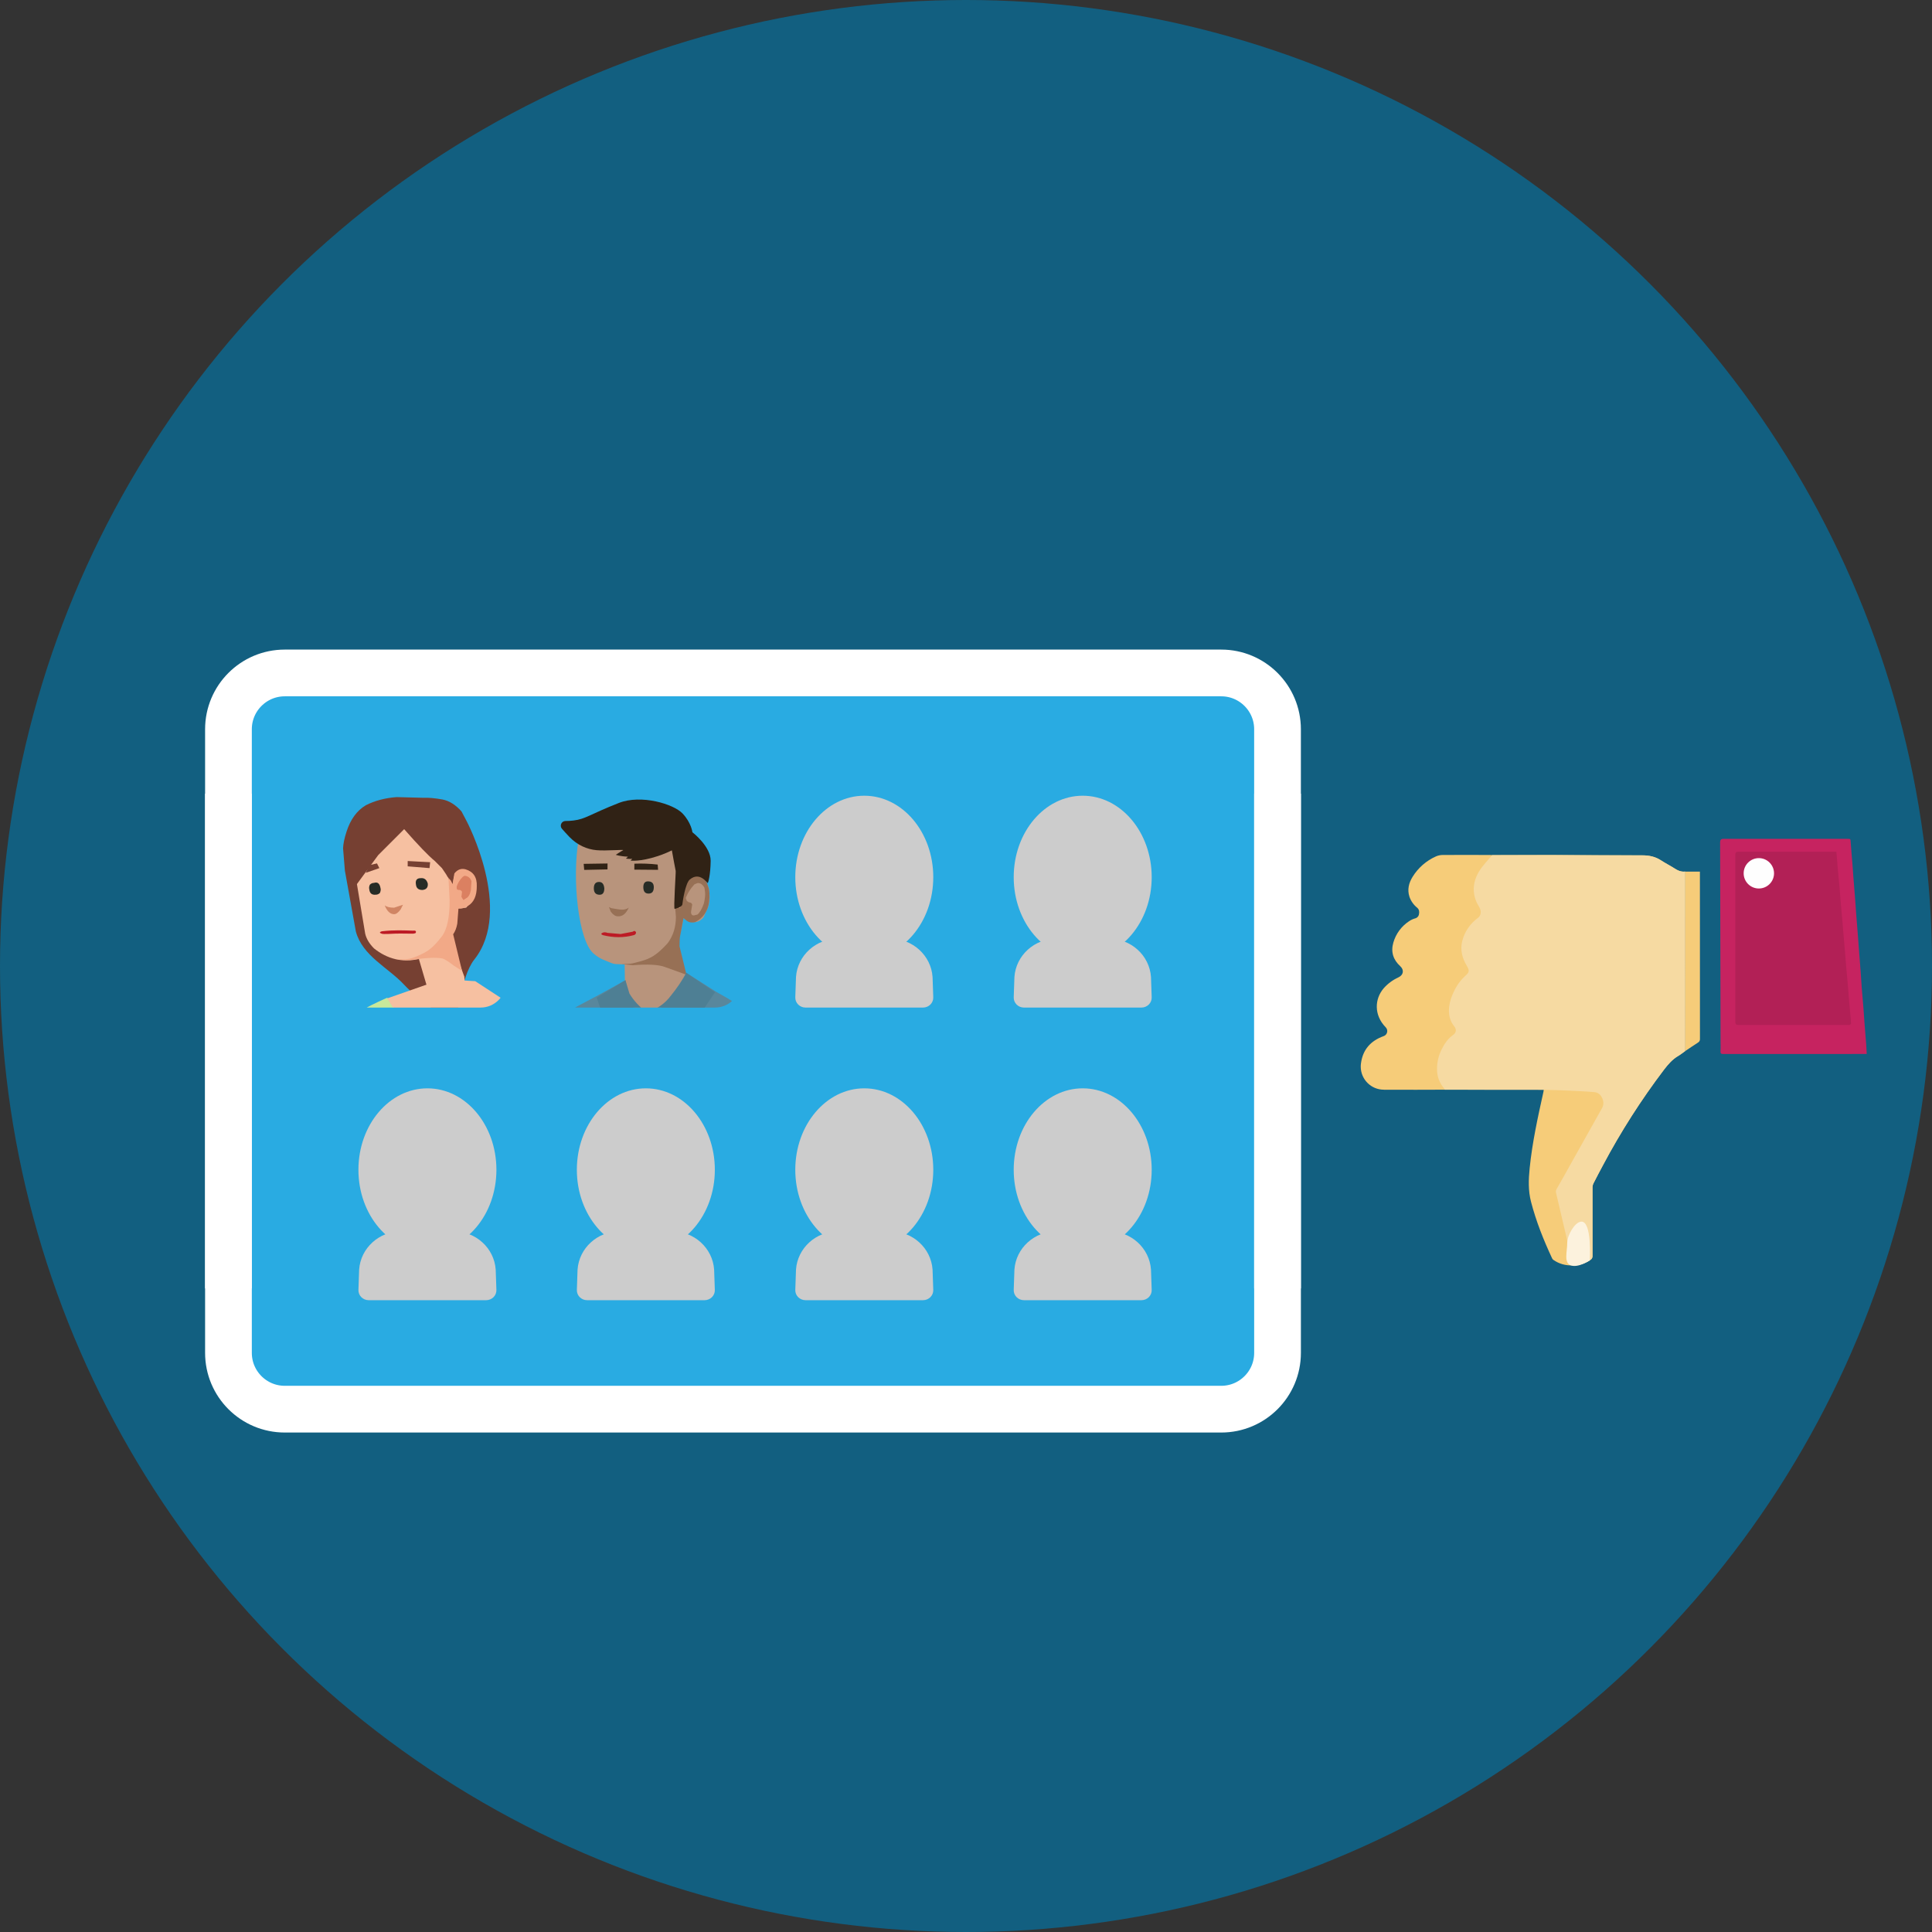 <?xml version="1.0" encoding="UTF-8"?><svg id="text" xmlns="http://www.w3.org/2000/svg" width="160" height="160" xmlns:xlink="http://www.w3.org/1999/xlink" viewBox="0 0 160 160"><rect x="0" y="0" width="160" height="160" fill="#333333" stroke="none"/><defs><style>.cls-1{fill:#fefefe;}.cls-1,.cls-2,.cls-3,.cls-4,.cls-5,.cls-6,.cls-7,.cls-8,.cls-9,.cls-10,.cls-11,.cls-12,.cls-13,.cls-14,.cls-15,.cls-16,.cls-17,.cls-18,.cls-19,.cls-20,.cls-21,.cls-22,.cls-23,.cls-24,.cls-25,.cls-26,.cls-27,.cls-28,.cls-29,.cls-30,.cls-31,.cls-32,.cls-33,.cls-34,.cls-35,.cls-36,.cls-37{stroke-width:0px;}.cls-2{fill:#977055;}.cls-3{fill:#764032;}.cls-4{fill:#fcf2dd;}.cls-5{fill:#807178;}.cls-6{fill:#bd1b25;}.cls-7{fill:#0b0d06;}.cls-8{fill:#c62360;}.cls-9{fill:#596eb5;}.cls-10{fill:#e6e6e6;}.cls-11{fill:#b22056;}.cls-12{fill:#29abe2;}.cls-13{fill:#282e27;}.cls-14{fill:#b8947c;}.cls-15{fill:#f6cc79;}.cls-38{stroke:#fff;stroke-miterlimit:10;stroke-width:3.87px;}.cls-38,.cls-16{fill:none;}.cls-17{fill:#1a2121;}.cls-39{clip-path:url(#clippath-1);}.cls-18{fill:#d08564;}.cls-19{fill:#f6c0a1;}.cls-20{fill:#f6daa2;}.cls-21{fill:#c46d22;}.cls-22{fill:#ccc;}.cls-23{fill:#553d2f;}.cls-24{fill:#fff;}.cls-25{fill:#bccad0;}.cls-26{fill:#db8061;}.cls-27{fill:#bbd991;}.cls-28{fill:#59879c;}.cls-40{clip-path:url(#clippath);}.cls-29{fill:#141919;}.cls-30{fill:#f2a987;}.cls-31{fill:#c8e89b;}.cls-32{fill:#4e7f94;}.cls-33{fill:#125f80;}.cls-34{fill:#363e1d;}.cls-35{fill:#272c26;}.cls-36{fill:#302215;}.cls-37{fill:#48611d;}</style><clipPath id="clippath"><rect class="cls-16" x="26.262" y="64.757" width="15.623" height="18.685" rx="2.076" ry="2.076"/></clipPath><clipPath id="clippath-1"><rect class="cls-16" x="45.675" y="64.757" width="15.623" height="18.685" rx="2.076" ry="2.076"/></clipPath></defs><circle class="cls-33" cx="80" cy="80" r="80"/><path class="cls-15" d="m114.614,90.247c.888.001,1.776.004,2.664.004.793-0,1.585-.004,2.378-.007,0,0,0,0,0,0l8.189.006c.312.009.624.016.936.025-.312-.009-.624-.016-.936-.025-.007.056-.011.114-.023.169-.466,2.097-.927,4.194-1.143,6.335-.094.929-.126,1.851.114,2.774.421,1.621,1.038,3.165,1.744,4.678.023.052.058.097.104.13.465.328,1.028.488,1.596.454h0c.523.002,1.035-.153,1.468-.447.122-.068.193-.201.181-.34-.005-1.889-.005-3.779,0-5.668.002-.119.03-.236.084-.342.256-.503.517-1.003.785-1.499,1.472-2.772,3.166-5.422,5.063-7.923.335-.436.686-.842,1.167-1.124.202-.118.385-.268.576-.403 0-4.955 0-9.91.001-14.866-.348.044-.634-.097-.917-.28-.351-.227-.73-.412-1.078-.642-.479-.317-.993-.423-1.564-.421-2.499.005-4.997-.019-7.496-.025-1.643-.004-3.285.004-4.928.007h0c-.063-.004-.126-.012-.189-.012-1.3-.002-2.601-.008-3.901 0-.196,0-.389.04-.569.118-.8.356-1.474.945-1.934,1.69-.317.51-.454,1.06-.262,1.653.123.356.345.67.638.906.173.148.191.336.151.537-.024.174-.155.314-.327.35-.177.051-.344.13-.496.234-.632.416-1.093,1.045-1.301,1.773-.218.762-.013,1.415.57,1.947.341.311.276.729-.146.928-.47.212-.888.523-1.228.911-.741.866-.822,2.199.167,3.219.05.049.088.11.111.177.077.232-.048.482-.279.56-1.062.383-1.722,1.104-1.873,2.248-.014.095-.021.191-.02.287.006,1.056.868,1.907,1.924,1.901Z"/><path class="cls-15" d="m140.619,86.342c.111-.06.175-.181.164-.306-.003-4.548-.004-9.096-.004-13.643v-.211h-1.219c-0,4.955-0,9.91-.001,14.866.353-.236.702-.477,1.06-.705Z"/><path class="cls-20" d="m127.844,90.251l-8.189-.006c-.014-.035-.031-.067-.052-.098-.389-.44-.601-1.009-.594-1.596-.007-.571.124-1.135.382-1.645.23-.468.521-.897.958-1.204.252-.177.286-.458.088-.701-.392-.48-.492-1.038-.422-1.639.059-.439.193-.864.396-1.258.221-.484.537-.92.929-1.28.358-.315.372-.439.129-.848-.381-.64-.561-1.324-.367-2.068.198-.759.653-1.425,1.288-1.886.145-.105.232-.271.237-.449.019-.244-.109-.424-.216-.615-.336-.565-.443-1.238-.299-1.879.144-.643.509-1.162.93-1.649.177-.204.355-.407.533-.611,1.643-.003,3.285-.011,4.928-.007,2.499.006,4.997.03,7.496.025.571-.001,1.085.105,1.564.421.348.23.727.416,1.078.642.283.183.569.324.917.28-0,4.955-0,9.91-.001,14.866-.192.135-.375.285-.576.403-.481.282-.832.688-1.167,1.124-1.898,2.501-3.591,5.15-5.063,7.923-.267.497-.529.996-.785,1.499-.053.106-.082.223-.084.342-.005,1.889-.005,3.779,0,5.668.012.139-.059.272-.181.34-.433.293-.945.449-1.468.447-.008-.069-.011-.138-.026-.205-.158-.707-.313-1.414-.477-2.119-.281-1.208-.569-2.415-.851-3.623-.044-.123-.032-.26.032-.374.381-.648.74-1.309,1.108-1.965.42-.75.84-1.499,1.261-2.249.463-.827.927-1.653,1.39-2.48.183-.328.133-.653-.047-.955-.115-.211-.326-.351-.565-.375-.364-.032-.729-.057-1.093-.076-.542-.029-1.084-.055-1.626-.076-.499-.019-.998-.029-1.497-.042Z"/><path class="cls-8" d="m154.593,87.285h-.235c-3.876,0-7.751.001-11.627.004-.184 0-.261-.033-.247-.237.02-.284.005-.571.005-.856-.012-5.485-.025-10.97-.037-16.455q-.001-.27.261-.27h10.294c.253,0,.24.001.258.259.041.604.096,1.207.144,1.81.029.371.053.743.082,1.114.048.622.1,1.244.148,1.867.029.384.051.768.081,1.152.047.616.099,1.232.147,1.848.029.365.053.73.081,1.095.049.641.102,1.282.149,1.924.03.409.05.819.081,1.228.045.578.1,1.156.146,1.734.031.39.052.781.082,1.171.047.61.1,1.219.146,1.829.019.251.027.502.042.783Z"/><path class="cls-11" d="m152.083,70.538c.04.497.073.962.115,1.426.045.508.101,1.014.146,1.522.032.358.051.717.082,1.074.046.539.098,1.078.145,1.617.03.339.053.678.083,1.017.048.565.1,1.129.147,1.693.029.352.051.704.082,1.055.046.533.099,1.065.145,1.598.031.351.053.704.083,1.055.047.552.098,1.103.147,1.655.015.169.037.339.036.508,0,.042-.068.092-.115.123-.027.018-.074.003-.112.003-3.038,0-6.076,0-9.114,0q-.244,0-.244-.249c0-4.617,0-9.234,0-13.851q0-.248.245-.248c2.632,0,5.264,0,7.896,0h.233Zm-6.414.529c-.694-0-1.257.562-1.258,1.256-0.0.694.562,1.257,1.256,1.258s1.257-.562,1.258-1.256v-.002c-.001-.693-.563-1.255-1.256-1.256Z"/><path class="cls-1" d="m145.67,71.067c.694.005,1.252.573,1.247,1.267-.005.694-.573,1.252-1.267,1.247-.694-.005-1.252-.573-1.247-1.267,0-.001,0-.001,0-.002.006-.694.573-1.251,1.267-1.245Z"/><path class="cls-4" d="m130.931,101.172c-.525.058-1.14,1.131-1.14,1.761,0,.725-.311,1.657.311,1.865s1.554-.414,1.554-.414c0,0,.207-3.315-.725-3.212Z"/><rect class="cls-12" x="18.92" y="56.505" width="86.771" height="59.082"/><path class="cls-38" d="m105.8,65.73v46.308c0,2.576-2.088,4.663-4.663,4.663H23.583c-2.576,0-4.663-2.088-4.663-4.663v-46.308"/><path class="cls-38" d="m18.92,106.702v-46.308c0-2.576,2.088-4.663,4.663-4.663h77.553c2.576,0,4.663,2.088,4.663,4.663v46.308"/><g class="cls-40"><g id="Symbol_1_Newcz_0_Layer2_3_MEMBER_9_MEMBER_0_MEMBER_0_MEMBER_0_FILL"><path class="cls-3" d="m30.293,66.689c.738-.377,1.587-.603,2.549-.677l2.231.059c.398-.022.926.025,1.584.141.559.114,1.08.442,1.562.984l.425.805s3.896,7.359.639,11.459c-1.163,1.464-1.536,5.397-1.536,5.397,0,0-3.018-1.941-4.275-3.302-1.317-1.426-3.46-2.381-4.002-4.418l-.908-5.036-.15-1.84c.01-.364.104-.824.285-1.382.325-1.017.857-1.747,1.596-2.191Z"/></g><path class="cls-31" d="m27.333,85.602c.749-1.318,1.785-1.419,2.972-2.125.421-.25,1.765-.854,1.765-.854l3.416,5.351,6.717-4.953,2.334,1.651.512.455.683,1.139c.342.569.569,1.214.683,1.935.076.303.152.892.228,1.765.114.797.712,2.017,1.264,7.566.304,2.239-2.346,3.042-2.574,1.599-.19-.911-.645-2.163-1.366-3.757l-1.082-2.163-1.139,3.131c-.228.607-.38,1.176-.455,1.708l-.057,1.992c0.0.949.304,2.638.911,5.066l1.309,5.408c.38,1.935-14.687.683-14.687.683.835-5.313,1.404-9.279,1.708-11.898.114-1.48.019-3.055-.285-4.725,0,0-.563-1.474-.626-1.992-.14-1.145-.327-.312-1.025.674-.939,1.328-.948,3.861-1.561,3.237-.851-.867-1.86-1.147-1.688-3.401.179-2.343,1.567-6.661,2.041-7.493Z"/><g id="Symbol_1_Newcz_0_Layer2_3_MEMBER_5_MEMBER_0_MEMBER_0_MEMBER_0_FILL"><path class="cls-27" d="m38.219,95.033c.493,0,1.196-.114,2.106-.342.417-.076.683-.399.797-.968l.797-4.839,1.025,4.269-1.594,4.383c-.076.19.114,1.822.569,4.896.569,3.416,1.044,5.901,1.423,7.457.493,2.011-.184,2.097.249,4.293l-3.836-12.661-.626-1.48.285-3.245.399-1.025-2.22-.171c-.228-.038-.607-.19-1.139-.455-.455-.228-.683-.38-.683-.455l2.448.342Z"/></g><g id="Symbol_1_Newcz_0_Layer2_3_MEMBER_6_MEMBER_0_MEMBER_0_MEMBER_0_FILL"><path class="cls-27" d="m32.754,94.919l.683-.057-.797.399c-.531.228-.93.342-1.196.342-.38,0-.74-.057-1.082-.171l-.285-1.139c.417.304.911.493,1.48.569.19.038.588.057,1.195.057Z"/></g><g id="Symbol_1_Newcz_0_Layer2_3_MEMBER_10_MEMBER_0_MEMBER_0_MEMBER_0_FILL"><path class="cls-19" d="m39.357,81.257l2.789,1.822-6.717,4.896-3.359-5.294,4.554-1.594,2.732.171Z"/></g><g id="Symbol_1_Newcz_0_Layer2_3_MEMBER_11_MEMBER_0_MEMBER_0_MEMBER_0_FILL"><path class="cls-19" d="m38.459,80.894v.098c.065.196-.049.505-.343.929-.261.391-.538.603-.831.636-.293.13-.652.114-1.076-.049-.424-.098-.685-.277-.783-.538v-.049l-.734-2.494h-.049l2.592-1.859,1.223,3.326Z"/></g><g id="Symbol_1_Newcz_0_Layer2_3_MEMBER_12_MEMBER_0_MEMBER_0_MEMBER_0_FILL"><path class="cls-19" d="m33.47,68.666c1.174,1.337,2.022,2.217,2.543,2.641l.587.587c.293.424.44.652.44.685.131.13.196.391.196.782 0.0.456.049.733.147.832-.032-.034-.016-.197.049-.489l.147-1.027c.098-.293.277-.489.538-.587.293-.033.538.016.734.147.293.228.457.505.489.831l.098.489-.098.489-.244.44v.049l-.049.049v.049l-.44.538-.489.049c-.13,0-.293.065-.489.196-.033.782-.179,1.451-.44,2.005l.049.147-2.592,1.859c-1.337.293-2.56,0-3.668-.88-.391-.391-.636-.799-.734-1.223l-.685-4.108,1.761-2.397,2.152-2.152Z"/></g><g id="Symbol_1_Newcz_0_Layer2_3_MEMBER_13_MEMBER_0_MEMBER_0_MEMBER_0_FILL"><path class="cls-30" d="m37.627,72.335c.261-.326.571-.44.929-.342.652.196.962.668.929,1.418,0,.782-.244,1.321-.734,1.614-.326.196-.587.261-.782.196l-.098,1.272c-.065.359-.179.652-.342.88l.734,3.032-.685-.44c-.424-.326-.734-.522-.929-.587-.522-.098-1.337-.065-2.445.098-.293.065-.799.049-1.516-.049.685.065,1.223.016,1.614-.147.424-.163.766-.326,1.027-.489.391-.228.831-.668,1.321-1.321.391-.587.587-1.549.587-2.886l-.098-1.907c-0.0.033.065.114.196.244l.147.293.147-.88Z"/></g><g id="Symbol_1_Newcz_0_Layer2_3_MEMBER_14_MEMBER_0_MEMBER_0_MEMBER_0_FILL"><path class="cls-26" d="m38.459,72.53c.196,0,.359.082.489.244l.098.196-.049.734c-.065.359-.196.587-.391.685l-.147.098c-.065.065-.098.065-.098,0-.065-.065-.098-.114-.098-.147l-.049-.049.049-.44c-.065-.098-.13-.147-.196-.147h-.049c-.13,0-.196-.049-.196-.147v-.147c.098-.293.261-.554.489-.782l.147-.098Z"/></g><g id="Symbol_1_Newcz_0_Layer2_3_MEMBER_15_MEMBER_0_MEMBER_0_MEMBER_0_FILL"><path class="cls-18" d="m32.639,75.171l.734-.244-.196.391c-.196.261-.375.391-.538.391-.326,0-.587-.244-.782-.734.163.13.424.196.782.196Z"/></g><g id="Symbol_1_Newcz_0_Layer2_3_MEMBER_16_MEMBER_0_MEMBER_0_MEMBER_0_FILL"><path class="cls-35" d="m34.986,73.704c-.326,0-.505-.147-.538-.44-.065-.359.065-.538.391-.538.293-.033.489.114.587.44.033.326-.114.505-.44.538Z"/></g><g id="Symbol_1_Newcz_0_Layer2_3_MEMBER_17_MEMBER_0_MEMBER_0_MEMBER_0_FILL"><path class="cls-35" d="m31.122,74.095c-.326.033-.505-.114-.538-.44-.033-.13-.016-.261.049-.391.098-.098.212-.147.342-.147.293-.098.473.049.538.44.033.098.016.228-.049.391-.098.098-.212.147-.342.147Z"/></g><g id="Symbol_1_Newcz_0_Layer2_3_MEMBER_18_MEMBER_0_MEMBER_0_MEMBER_0_FILL"><path class="cls-3" d="m35.573,71.894l-1.81-.147v-.44l1.859.098-.049.489Z"/></g><g id="Symbol_1_Newcz_0_Layer2_3_MEMBER_19_MEMBER_0_MEMBER_0_MEMBER_0_FILL"><path class="cls-3" d="m30.291,72.286l.293-.636.636-.147.196.391-1.125.391Z"/></g><g id="Symbol_1_Newcz_0_Layer2_3_MEMBER_20_MEMBER_0_MEMBER_0_MEMBER_0_FILL"><path class="cls-6" d="m34.448,77.16c-0.0.13-.038.13-.244.163l-1.049-.011c-.489,0-.069.025-.334.004-.244.001-1.079.072-1.209.007-.196-.065-.196-.13,0-.196,1.028-.123,1.824-.076,2.578-.054.186-.027.259.022.259.087Z"/></g><g id="Symbol_1_Newcz_0_Layer2_3_MEMBER_2_MEMBER_0_MEMBER_0_MEMBER_0_FILL"><path class="cls-19" d="m31.723,95.386l.241-.004.687.269.608.351c.354.342.535.753.543,1.235l-.634.492-3.367,1.816-.401.007c-.27-.156-.564-.097-.88.176l-.239.084-.362-.034-.089-.48-.636.332c-.24.031-.402-.02-.484-.152-.083-.132.089-.249.247-.412l.41-.314-.082-.079-.597.291c-.266.112-.453.088-.563-.071-.112-.266-.035-.454.231-.566l2.584-1.449.791-.656c.211-.164.169-.284-.127-.359-.538-.151-1.012-.478-1.421-.979l.076-.242c.051-.161.13-.243.237-.245l.08-.001.243.156.039-.041,2.864.874Z"/></g><g id="Symbol_1_Newcz_0_Layer2_3_MEMBER_3_MEMBER_0_MEMBER_0_MEMBER_0_FILL"><path class="cls-19" d="m43.284,96.451l.017.204c-.381.494-.926.158-1.553.22l-.337.122.167.302.767.695,2.383,1.732c.23.107.276.288.139.541-.125.147-.302.167-.532.059l-.565-.349-.009.08.802.74c.147.125.155.287.024.487-.101.177-.252.2-.452.069l-.415-.25-.221-.187-.18.504-.293.087-.265-.152c-.241-.244-.524-.357-.849-.341-.118.094-.237.067-.354-.082l-3.549-2.474-.573-.632c.062-.531.294-.908.697-1.131l1.35-.489.195.063,1.685-.248,1.586.188.08.009c.195-.058.281.019.256.232Z"/></g><path class="cls-31" d="m47.828,96.619q-.243-2.2-.543-3.524l-3.772,1.291.163.738c.415,1.599.341,1.076.498,2.281.071.547-.929.485-2.888.396-3.203-.146-8.85-3.517-9.413-.372,0,.719.151,1.022.454.908l1.532.057c.232-.483,4.439,2.743,7.463,2.702,2.898-.04,4.865-.382,5.552-.615,1.034-.35,1.202-1.609.953-3.862Z"/><path class="cls-27" d="m43.605,94.803s.735,1.821.767,2.179.234.872,0,.965-3.223.311-4.08.218-3.136-.707-3.711-.897c-3.434-1.132-4.141-1.373.516-.396,2.09.439,2.409,1.136,6.839.856.32-.02.202-.607.14-1.043s-.471-1.883-.471-1.883Z"/><path class="cls-31" d="m25.032,95.02c-.031,1.855-.138,1.188.311,4.132.226,1.479,7.756.623,12.016-1.267l.774-1.19c-4.697-.929-10.028,1.005-10.028-.886,0-.582.092-1.529.436-2.55l-3.123-.961c-.223.932-.369,1.706-.386,2.722Z"/><path class="cls-27" d="m28.438,93.433s-.735,1.821-.767,2.179-.234.872,0,.965,2.51.282,3.372.296c1.152.018,2.945-.088,3.55-.093,5.668-.047,5.065-.81.062-.35-2.127.196-1.641.345-6.071.066-.32-.02-.524-.726-.461-1.162s.315-1.901.315-1.901Z"/><g id="Symbol_1_Newczashhaww_0_Layer2_3_MEMBER_0_MEMBER_0_MEMBER_0_MEMBER_0_FILL"><path class="cls-19" d="m29.49,126.015l4.43.594-2.161,20.042-.267,4.759-3.029.103-2.431-.486,2.921-.373.537-24.639Z"/></g><g id="Symbol_1_Newczashhaww_0_Layer2_3_MEMBER_1_MEMBER_0_MEMBER_0_MEMBER_0_FILL"><path class="cls-19" d="m45.967,150.865l.432.864-3.187-.054v-2.917s-4.43-21.879-4.43-21.879l4.592-1.999,2.107,23.715.486,2.269Z"/></g><g id="Symbol_1_Newczashhaww_0_Layer2_3_MEMBER_7_MEMBER_0_MEMBER_0_MEMBER_0_FILL"><path class="cls-37" d="m32.147,150.764c0,.504.062-.475-.226,2.586h-.972s-2.323,0-2.323,0h-6.861c0-.18.09-.396.27-.648.036-.144.774-.522,2.215-1.135l2.107-.918,1.712-.422c.36,0,2.133,1.096,2.673.159,0,0,1.405-.306,1.405.378Z"/></g><g id="Symbol_1_Newczashhaww_0_Layer2_3_MEMBER_8_MEMBER_0_MEMBER_0_MEMBER_0_FILL"><path class="cls-37" d="m46.74,150.887c.288.792.343,1.239.631,2.787h-5.24s-.129-2.769.459-3.253c.177-.146.621-.458.621-.458.396-.144.686-.233,1.298-.233.36,0,.788-.108,1.076,0,0,0,.543.378,1.155,1.157Z"/></g><path class="cls-9" d="m29.407,107.059c-.214,1.437-.663,3.909-.936,5.651l-.406,4.19-.648,7.434c-.18,1.08.349,5.146-.09,7.076-.276,1.213-.648,9.489-.144,11.518l.344,6.407c1.188.468,4.176.025,5.544.133.48.024,1.692-12.28,1.585-13.446-.131-1.439-.389-8.612-.218-9.361.273-1.195.969-6.081,1.352-6.818.442-.85,1.571,8.284,1.613,9.245.174,3.925,1.149,5.292,1.57,9.216.047.438,2.378,11.729,2.571,11.377.788-1.435,4.782-.729,5.27-.966.445-.215-.249-6.708-.414-9.952-.236-4.661-.712-8.585-.712-8.585-.194-1.808-1.105-4.106-1.308-5.931-.247-2.224-.045-5.029-.27-6.934-.378-3.194-.069-5.007-.241-5.887l-1.058-4.368c-1.614.673-4.878.972-7.185.951-2.166-.02-4.643-.402-6.219-.951Z"/><polygon class="cls-24" points="25.862 152.074 25.5 152.204 24.573 151.362 24.935 151.233 25.862 152.074"/><polygon class="cls-24" points="26.416 151.876 26.054 152.005 25.128 151.164 25.489 151.034 26.416 151.876"/><polygon class="cls-24" points="26.97 151.677 26.608 151.807 25.682 150.965 26.044 150.836 26.97 151.677"/><polygon class="cls-24" points="27.525 151.479 27.163 151.608 26.236 150.767 26.598 150.637 27.525 151.479"/><polygon class="cls-24" points="28.079 151.28 27.717 151.41 26.79 150.568 27.152 150.439 28.079 151.28"/><path class="cls-24" d="m45.402,150.154c-.475.36-1.102.33-1.777.178l-.034-.338c.647.098,1.245.054,1.777-.178l.034.338Z"/><path class="cls-24" d="m45.484,150.664c-.475.36-1.102.33-1.777.178l-.034-.338c.647.098,1.245.054,1.777-.178l.034.338Z"/><path class="cls-24" d="m45.55,151.149c-.475.36-1.102.33-1.777.178l-.034-.338c.647.098,1.245.054,1.777-.178l.034.338Z"/><rect class="cls-10" x="21.765" y="153.35" width="10.172" height=".324"/><rect class="cls-10" x="42.119" y="153.35" width="5.217" height=".324"/><path class="cls-23" d="m29.142,108.382s3.73,1.415,6.426,1.332,7.428-1.706,7.428-1.706l-.235-1.278s-5.046,1.241-7.164,1.245c-2.119.005-6.231-1.094-6.231-1.094l-.223,1.5Z"/><path class="cls-21" d="m35.229,107.829c.186.062.933.109.917,1.072s-.684,1.134-.809,1.134.015.217.015.217c0,0,1.12-.217,1.088-1.46-.032-1.243-1.212-1.212-1.212-1.212v.249Z"/><rect class="cls-21" x="35.664" y="108.769" width=".544" height=".295"/></g><g class="cls-39"><g id="Symbol_9ashasd_0_Layer2_0_MEMBER_16_MEMBER_29_FILL"><path class="cls-18" d="m50.873,75.639c.252.038.474-.135.667-.52-.182.099-.394.129-.596.083-.155-.009-.306-.045-.448-.108l-.136-.071.118.302c.074.161.221.278.395.314Z"/></g><g id="Symbol_1_Newcz_0_Layer2_2_MEMBER_0_MEMBER_0_MEMBER_0_MEMBER_0_FILL"><path class="cls-14" d="m50.531,68.424c1.189.257,1.552-.221,2.002-.221.836.064,1.967.44,3.3,1.702l.868,1.612-.145,1.273c.386.353-.289,1.567-.096,1.985l.386-1.543v-.048c.129-.257.353-.434.675-.53.257-.032.514.048.771.241.257.257.402.53.434.82l.048.53c0,.321-.048.627-.145.916l-.289.627v.048s-.048.048-.048.048v.048c-.193.257-.434.402-.723.434s-.611-.08-.964-.338l-.193,1.012c-.128.418-.305.771-.53,1.061l1.476,4.099v.096c0,.321-.886-.436-1.304.078-.482.611-.868.932-1.157.964-.354.096-.855.849-1.305.721-.45-.096-1.299-.785-1.299-1.042l-.533-1.313-.03-1.836c-.721-.043-.788.027-1.249-.176-.41-.181-.794-.259-1.341-.739-1.214-1.066-1.8-6.023-1.215-9.482l1.539-1.268,1.066.221Zm6.169,6.736l-.145-.048.048.145.096-.096Z"/></g><g id="Symbol_1_Newcz_0_Layer2_2_MEMBER_2_MEMBER_0_MEMBER_0_MEMBER_0_FILL"><path class="cls-2" d="m53.759,79.355c-.161.096-.562.225-1.205.386-.193.064-.562.096-1.109.096l.964.097c1.254-.097,2.137-.048,2.652.145l1.792.649-.579-2.362c.016-.392-.008-.681.088-1.035l.241-1.302.289.241c.193.129.418.161.675.097.675-.354,1.061-.916,1.157-1.688.064-.546.032-.98-.096-1.302-.096-.418-.305-.675-.627-.771-.225-.096-.482-.08-.771.048l-.289.193-.627,2.362-.289-.145-.145-.289.096,1.157c0,.836-.225,1.559-.675,2.17-.579.643-1.093,1.061-1.543,1.254Z"/></g><g id="Symbol_1_Newcz_0_Layer2_2_MEMBER_3_MEMBER_0_MEMBER_0_MEMBER_0_FILL"><path class="cls-14" d="m58.339,73.521c-.161-.289-.353-.418-.579-.386l-.241.097-.048.048c-.289.321-.498.643-.627.964-.064.097-.064.177,0,.241,0,.097.048.161.145.193l.048.048c.161,0,.257.064.289.193l-.096.579v.097c.032.193.145.257.338.193l.193-.048c.193-.161.37-.466.53-.916.096-.418.129-.739.096-.964l-.048-.338Z"/></g><g id="Symbol_1_Newcz_0_Layer2_2_MEMBER_4_MEMBER_0_MEMBER_0_MEMBER_0_FILL"><path class="cls-2" d="m50.577,75.498c.193.257.386.386.579.386.386.032.691-.209.916-.723-.193.161-.482.209-.868.145l-.579-.096-.193-.096.145.386Z"/></g><g id="Symbol_1_Newcz_0_Layer2_2_MEMBER_5_MEMBER_0_MEMBER_0_MEMBER_0_FILL"><path class="cls-35" d="m54.145,73.473c0-.321-.161-.482-.482-.482-.257,0-.386.161-.386.482-0.0.353.145.53.434.53.289,0,.434-.177.434-.53Z"/></g><g id="Symbol_1_Newcz_0_Layer2_2_MEMBER_6_MEMBER_0_MEMBER_0_MEMBER_0_FILL"><path class="cls-35" d="m50.047,73.569c-.032-.353-.177-.53-.434-.53-.289,0-.434.177-.434.53-0.0.354.161.53.482.53.257,0,.386-.177.386-.53Z"/></g><g id="Symbol_1_Newcz_0_Layer2_2_MEMBER_7_MEMBER_0_MEMBER_0_MEMBER_0_FILL"><path class="cls-36" d="m54.465,71.6c-.636-.075-1.279-.099-1.928-.073l-.004.492,1.967.017-.034-.435Z"/></g><g id="Symbol_1_Newcz_0_Layer2_2_MEMBER_8_MEMBER_0_MEMBER_0_MEMBER_0_FILL"><path class="cls-36" d="m50.314,71.51l-1.976.03.043.501,1.929-.04.004-.492Z"/></g><g id="Symbol_1_Newcz_0_Layer2_2_MEMBER_30_MEMBER_0_MEMBER_0_MEMBER_0_FILL"><path class="cls-6" d="m52.675,77.209c-.063-.126-.158-.142-.284-.047l-.994.189-1.088-.095c-.158-.063-.3-.063-.426,0-.126.063-.11.126.047.189.883.221,1.735.221,2.555,0,.126-.032.189-.11.189-.237Z"/></g><path class="cls-36" d="m46.837,67.991c.191.001.41-.009.653-.039,1.021-.123,1.361-.514,3.762-1.455,1.858-.728,4.532.092,5.267.864.735.771.823,1.562.823,1.562,0,0,1.527,1.173,1.512,2.367-.015,1.193-.204,1.806-.241,1.841-.037.035-.649-.998-1.49-.29-.367.309-.589,1.835-.612,2.051-.022.216-.528.354-.638.378-.109.024.108-3.051.085-3.141,0,0-.27-1.398-.317-1.707-.314.156-.7.324-1.169.478-1.482.487-2.253.368-2.253.368,0,0,.059-.061.139-.141-.346.012-.523-.022-.523-.022,0,0,.074-.071.169-.158-.681-.032-1.009-.155-1.009-.155,0,0,.444-.297.605-.378.161-.081-1.4.067-2.192-.005-.792-.071-1.598-.417-2.255-1.101-.216-.225-.426-.458-.612-.669-.223-.255-.043-.65.296-.648Z"/><path class="cls-28" d="m62.819,84.387c-1.125-.841-2.31-1.6-3.545-2.271l-2.437-1.551c-.182.586-.664,1.09-.997,1.606-.414.937-1.306,1.574-2.326,1.661-.776.034-1.438-.555-1.496-1.329l-.222-1.329c-4.025,2.253-4.498,2.378-5.404,2.947-2.334,1.464-7.532,4.316-.742,5.701.069.014.056.277.056.277l.332,24.306.886.719c.523.425,1.101.779,1.717,1.053,1.707.595,3.511.858,5.317.775,2.606-.09,5.183-.576,7.643-1.44l.775-9.526c.111-1.514.148-4.431.111-8.751l-.056-6.48.178.315,1.594-4.967c-.362-.646-.83-1.226-1.384-1.717Z"/><path class="cls-28" d="m70.93,99.677c-.308-3.238-5.927-12.576-6.727-13.572l-1.594,4.967,1.76,3.119c.961,1.696,2.306,3.832,2.59,5.76.039,2.482-1.239,4.658-2.368,6.868-.452,1.073-1.048,2.079-1.772,2.99l2.437,3.987c.812-1.181,1.569-2.4,2.271-3.656,1.22-1.857,3.608-8.314,3.404-10.463Z"/><path class="cls-32" d="m53.911,83.861s-.146,6.495,0,8.32.18,9.684.18,10.518c0,.835-.002,7.441-.123,8.137s-.012,6.117-.012,6.117h-.714s-.117-5.879,0-6.607c.117-.728.284-6.778.271-7.717s-.215-9.91-.271-10.449,0-8.314,0-8.314l.668-.005Z"/><circle class="cls-34" cx="53.641" cy="84.235" r=".227"/><circle class="cls-34" cx="53.514" cy="87.481" r=".227"/><circle class="cls-34" cx="53.514" cy="90.728" r=".227"/><circle class="cls-34" cx="53.613" cy="93.975" r=".227"/><circle class="cls-34" cx="53.713" cy="97.221" r=".227"/><circle class="cls-34" cx="53.798" cy="100.468" r=".227"/><circle class="cls-34" cx="53.798" cy="103.714" r=".227"/><circle class="cls-34" cx="53.736" cy="106.961" r=".227"/><circle class="cls-34" cx="53.641" cy="110.207" r=".227"/><circle class="cls-34" cx="53.569" cy="113.454" r=".227"/><rect class="cls-32" x="47.658" y="90.111" width="3.234" height=".522"/><rect class="cls-32" x="56.647" y="89.979" width="3.234" height=".522"/><path class="cls-34" d="m49.415,90.145c-.125,0-.227.102-.227.227,0,.125.102.227.227.227s.227-.102.227-.227c0-.125-.102-.227-.227-.227Z"/><circle class="cls-34" cx="58.264" cy="90.24" r=".227"/><g id="Symbol_1_Newcz_0_Layer2_2_MEMBER_13_MEMBER_0_MEMBER_0_MEMBER_0_FILL-2"><path class="cls-25" d="m50.413,154.504l3.489.055.277-3.101-4.098.055.332,2.991Z"/></g><g id="Symbol_1_Newcz_0_Layer2_2_MEMBER_14_MEMBER_0_MEMBER_0_MEMBER_0_FILL-2"><path class="cls-25" d="m63.926,151.513l-4.043-.055.221,3.101,3.545-.055.277-2.991Z"/></g><g id="Symbol_1_Newcz_0_Layer2_2_MEMBER_15_MEMBER_0_MEMBER_0_MEMBER_0_FILL-2"><path class="cls-17" d="m49.249,116.455l-1.606-.719.498,15.729c.185,3.212.757,9.711,1.717,19.495l4.264.056.277-14.844c.037-.369.018-2.954-.055-7.754l-.166-6.258.443.111c.405.037.813.037,1.219,0,.665-.037,1.071-.166,1.219-.388l1.274,14.621c.258,2.88.738,7.717,1.44,14.511l4.375-.056-.388-14.289c-.037-1.514-.425-5.502-1.163-11.963l-1.052-9.083c-2.463.763-5.012,1.209-7.588,1.329-1.587.123-3.182-.046-4.708-.499Z"/></g><g id="Symbol_1_Newcz_0_Layer2_2_MEMBER_16_MEMBER_0_MEMBER_0_MEMBER_0_FILL-2"><path class="cls-7" d="m54.288,157.937l-.111-4.209c-.858.482-1.848.676-2.825.554-.341-.025-.677-.1-.997-.222l-.443-.222-.609.719c-1.157.159-2.328.177-3.489.056l.831,3.323,7.643.001Z"/></g><g id="Symbol_1_Newcz_0_Layer2_2_MEMBER_17_MEMBER_0_MEMBER_0_MEMBER_0_FILL-2"><path class="cls-5" d="m47.809,158.048c.554,0,.739-.425.554-1.274-.036-.589-.293-1.143-.719-1.551-.438-.441-1.04-.682-1.662-.665-.655.011-1.276.292-1.717.775-.492.393-.794.977-.831,1.606-.037.739.222,1.145.775,1.219.615-.02,1.226-.094,1.828-.222l1.772.111Z"/></g><g id="Symbol_1_Newcz_0_Layer2_2_MEMBER_18_MEMBER_0_MEMBER_0_MEMBER_0_FILL-2"><path class="cls-13" d="m43.434,158.27h10.855s0-.665,0-.665h-10.855s.001.665.001.665Z"/></g><g id="Symbol_1_Newcz_0_Layer2_2_MEMBER_19_MEMBER_0_MEMBER_0_MEMBER_0_FILL-2"><path class="cls-7" d="m62.763,154.282c-.709.081-1.428.005-2.105-.222l-.831-.332-.056,4.209h7.588s.886-3.323.886-3.323l-3.489-.056-.609-.719c-.411.274-.891.427-1.385.443Z"/></g><g id="Symbol_1_Newcz_0_Layer2_2_MEMBER_20_MEMBER_0_MEMBER_0_MEMBER_0_FILL-2"><path class="cls-5" d="m68.08,154.559c-.617.01-1.208.247-1.662.665-.442.403-.718.955-.775,1.551-.111.849.092,1.274.609,1.274.593.021,1.187-.016,1.772-.111.615.012,1.228.086,1.828.222.554-.037.831-.443.831-1.219-.196-1.309-1.282-2.302-2.603-2.382v0Z"/></g><g id="Symbol_1_Newcz_0_Layer2_2_MEMBER_21_MEMBER_0_MEMBER_0_MEMBER_0_FILL-2"><path class="cls-13" d="m70.628,157.605h-10.855s0,.665,0,.665h10.855s0-.665,0-.665Z"/></g><g id="Symbol_1_Newcz_0_Layer2_2_MEMBER_22_MEMBER_0_MEMBER_0_MEMBER_0_FILL-2"><path class="cls-29" d="m49.415,153.174h5.095s0-2.16,0-2.16h-5.095s0,2.16,0,2.16Z"/></g><g id="Symbol_1_Newcz_0_Layer2_2_MEMBER_23_MEMBER_0_MEMBER_0_MEMBER_0_FILL-2"><path class="cls-29" d="m59.44,153.119h5.04s0-2.16,0-2.16h-5.04s0,2.16,0,2.16Z"/></g><g id="Symbol_1_Newcz_0_Layer2_2_MEMBER_25_MEMBER_0_MEMBER_0_MEMBER_0_FILL"><path class="cls-32" d="m52.129,82.283l-.332-1.108-2.381,1.44,1.329,3.932,2.769-2.769c-.56-.397-1.032-.906-1.385-1.496Z"/></g><g id="Symbol_1_Newcz_0_Layer2_2_MEMBER_26_MEMBER_0_MEMBER_0_MEMBER_0_FILL"><path class="cls-32" d="m53.514,83.833l2.381,3.268,3.323-4.929-2.381-1.606c-.365.666-.792,1.296-1.274,1.883-.502.685-1.226,1.174-2.049,1.385Z"/></g><polygon class="cls-32" points="65.256 113.796 62.819 109.809 63.258 109.227 65.641 113.227 65.256 113.796"/><circle class="cls-34" cx="65.23" cy="113.152" r=".227"/><g id="Symbol_1_Newcz_0_Layer2_2_MEMBER_27_MEMBER_0_MEMBER_0_MEMBER_0_FILL-5"><path class="cls-14" d="m63.261,110.473h-.111s-.166-.055-.166-.055l-3.268-.055c-.406-.074-.609.111-.609.554-.074.406.111.609.554.609l1.108.222-.719.554-.942.941-1.994,2.492c-.204.22-.192.564.028.768.025.024.053.045.083.063.164.107.362.146.554.111l-.222.277c-.215.23-.203.591.027.806.009.009.019.017.028.025.295.258.591.222.886-.111l1.938-2.548.055-.055.222-.111-1.662,2.16c-.191.191-.191.501-0.0.692.033.033.07.061.111.083.11.127.277.189.443.166.17-.015.319-.121.388-.277l.221-.222.166.277c.23.215.591.203.806-.027.009-.009.017-.018.025-.028l3.711-4.486-1.662-2.825Z"/></g><g id="Symbol_9ashasd_0_Layer2_0_MEMBER_16_MEMBER_82_FILL"><path class="cls-14" d="m19.362,111.635c.204.326.48.398.826.218l2.718-1.649.071-.063.272-.051-2.336,1.437c-.326.204-.386.469-.182.795.204.326.469.386.795.182l.28-.185c-.008.134.03.248.114.343.18.347.445.407.795.182l5.85-3.321-1.425-2.69c.005-.089-.027-.102-.098-.04l-.126-.142-2.986-1.154c-.37-.179-.632-.094-.787.255-.074.107-.071.253.007.437.013.158.095.274.247.351l1.003.631-.921.247-.898.416-.24.086-2.718,1.649c-.326.204-.398.479-.218.826.147.166.309.254.488.264l-.347.18c-.326.204-.386.469-.182.795Z"/></g><g id="Symbol_1_Newczasjhcczz22_0_Layer2_4_MEMBER_2_FILL"><path class="cls-28" d="m45.54,87.46c-.919-.242-2.392-1.026-3.085-.205-1.739,2.061-2.344,11.833-4.525,13.781-2.387,2.132-11.212,5.662-11.212,5.662.253,1.22.909,2.217,1.97,2.993l10.846-3.646c1.405-.115,2.47-3.38,3.038-4.649,0,0,2.593-6.036,3.616-7.524,2.445-3.558.91-6.002-.648-6.412Z"/></g><g id="Symbol_1_Newczasjhcczz22_0_Layer2_4_MEMBER_2_FILL-2"><path class="cls-32" d="m26.696,106.691c.268,1.244.941,2.271,2.016,3.053l.766-.315c-.968-.593-1.759-1.65-2.22-2.958-.357.14-.562.22-.562.22Z"/></g><circle class="cls-34" cx="27.096" cy="106.944" r=".227"/></g><path class="cls-22" d="m76.442,83.442h-9.732c-.479,0-.863-.386-.847-.851l.058-1.681c.125-1.788,1.654-3.176,3.498-3.176h4.314c1.844,0,3.373,1.388,3.498,3.176l.058,1.681c.016.466-.368.851-.847.851Z"/><ellipse class="cls-22" cx="71.576" cy="72.644" rx="5.714" ry="6.746"/><path class="cls-22" d="m94.531,83.442h-9.732c-.479,0-.863-.386-.847-.851l.058-1.681c.125-1.788,1.654-3.176,3.498-3.176h4.314c1.844,0,3.373,1.388,3.498,3.176l.058,1.681c.016.466-.368.851-.847.851Z"/><ellipse class="cls-22" cx="89.665" cy="72.644" rx="5.714" ry="6.746"/><path class="cls-22" d="m40.263,107.676h-9.732c-.479,0-.863-.386-.847-.851l.058-1.681c.125-1.788,1.654-3.176,3.498-3.176h4.314c1.844,0,3.373,1.388,3.498,3.176l.058,1.681c.016.466-.368.851-.847.851Z"/><ellipse class="cls-22" cx="35.397" cy="96.877" rx="5.714" ry="6.746"/><path class="cls-22" d="m58.352,107.676h-9.732c-.479,0-.863-.386-.847-.851l.058-1.681c.125-1.788,1.654-3.176,3.498-3.176h4.314c1.844,0,3.373,1.388,3.498,3.176l.058,1.681c.016.466-.368.851-.847.851Z"/><ellipse class="cls-22" cx="53.486" cy="96.877" rx="5.714" ry="6.746"/><path class="cls-22" d="m76.442,107.676h-9.732c-.479,0-.863-.386-.847-.851l.058-1.681c.125-1.788,1.654-3.176,3.498-3.176h4.314c1.844,0,3.373,1.388,3.498,3.176l.058,1.681c.016.466-.368.851-.847.851Z"/><ellipse class="cls-22" cx="71.576" cy="96.877" rx="5.714" ry="6.746"/><path class="cls-22" d="m94.531,107.676h-9.732c-.479,0-.863-.386-.847-.851l.058-1.681c.125-1.788,1.654-3.176,3.498-3.176h4.314c1.844,0,3.373,1.388,3.498,3.176l.058,1.681c.016.466-.368.851-.847.851Z"/><ellipse class="cls-22" cx="89.665" cy="96.877" rx="5.714" ry="6.746"/></svg>